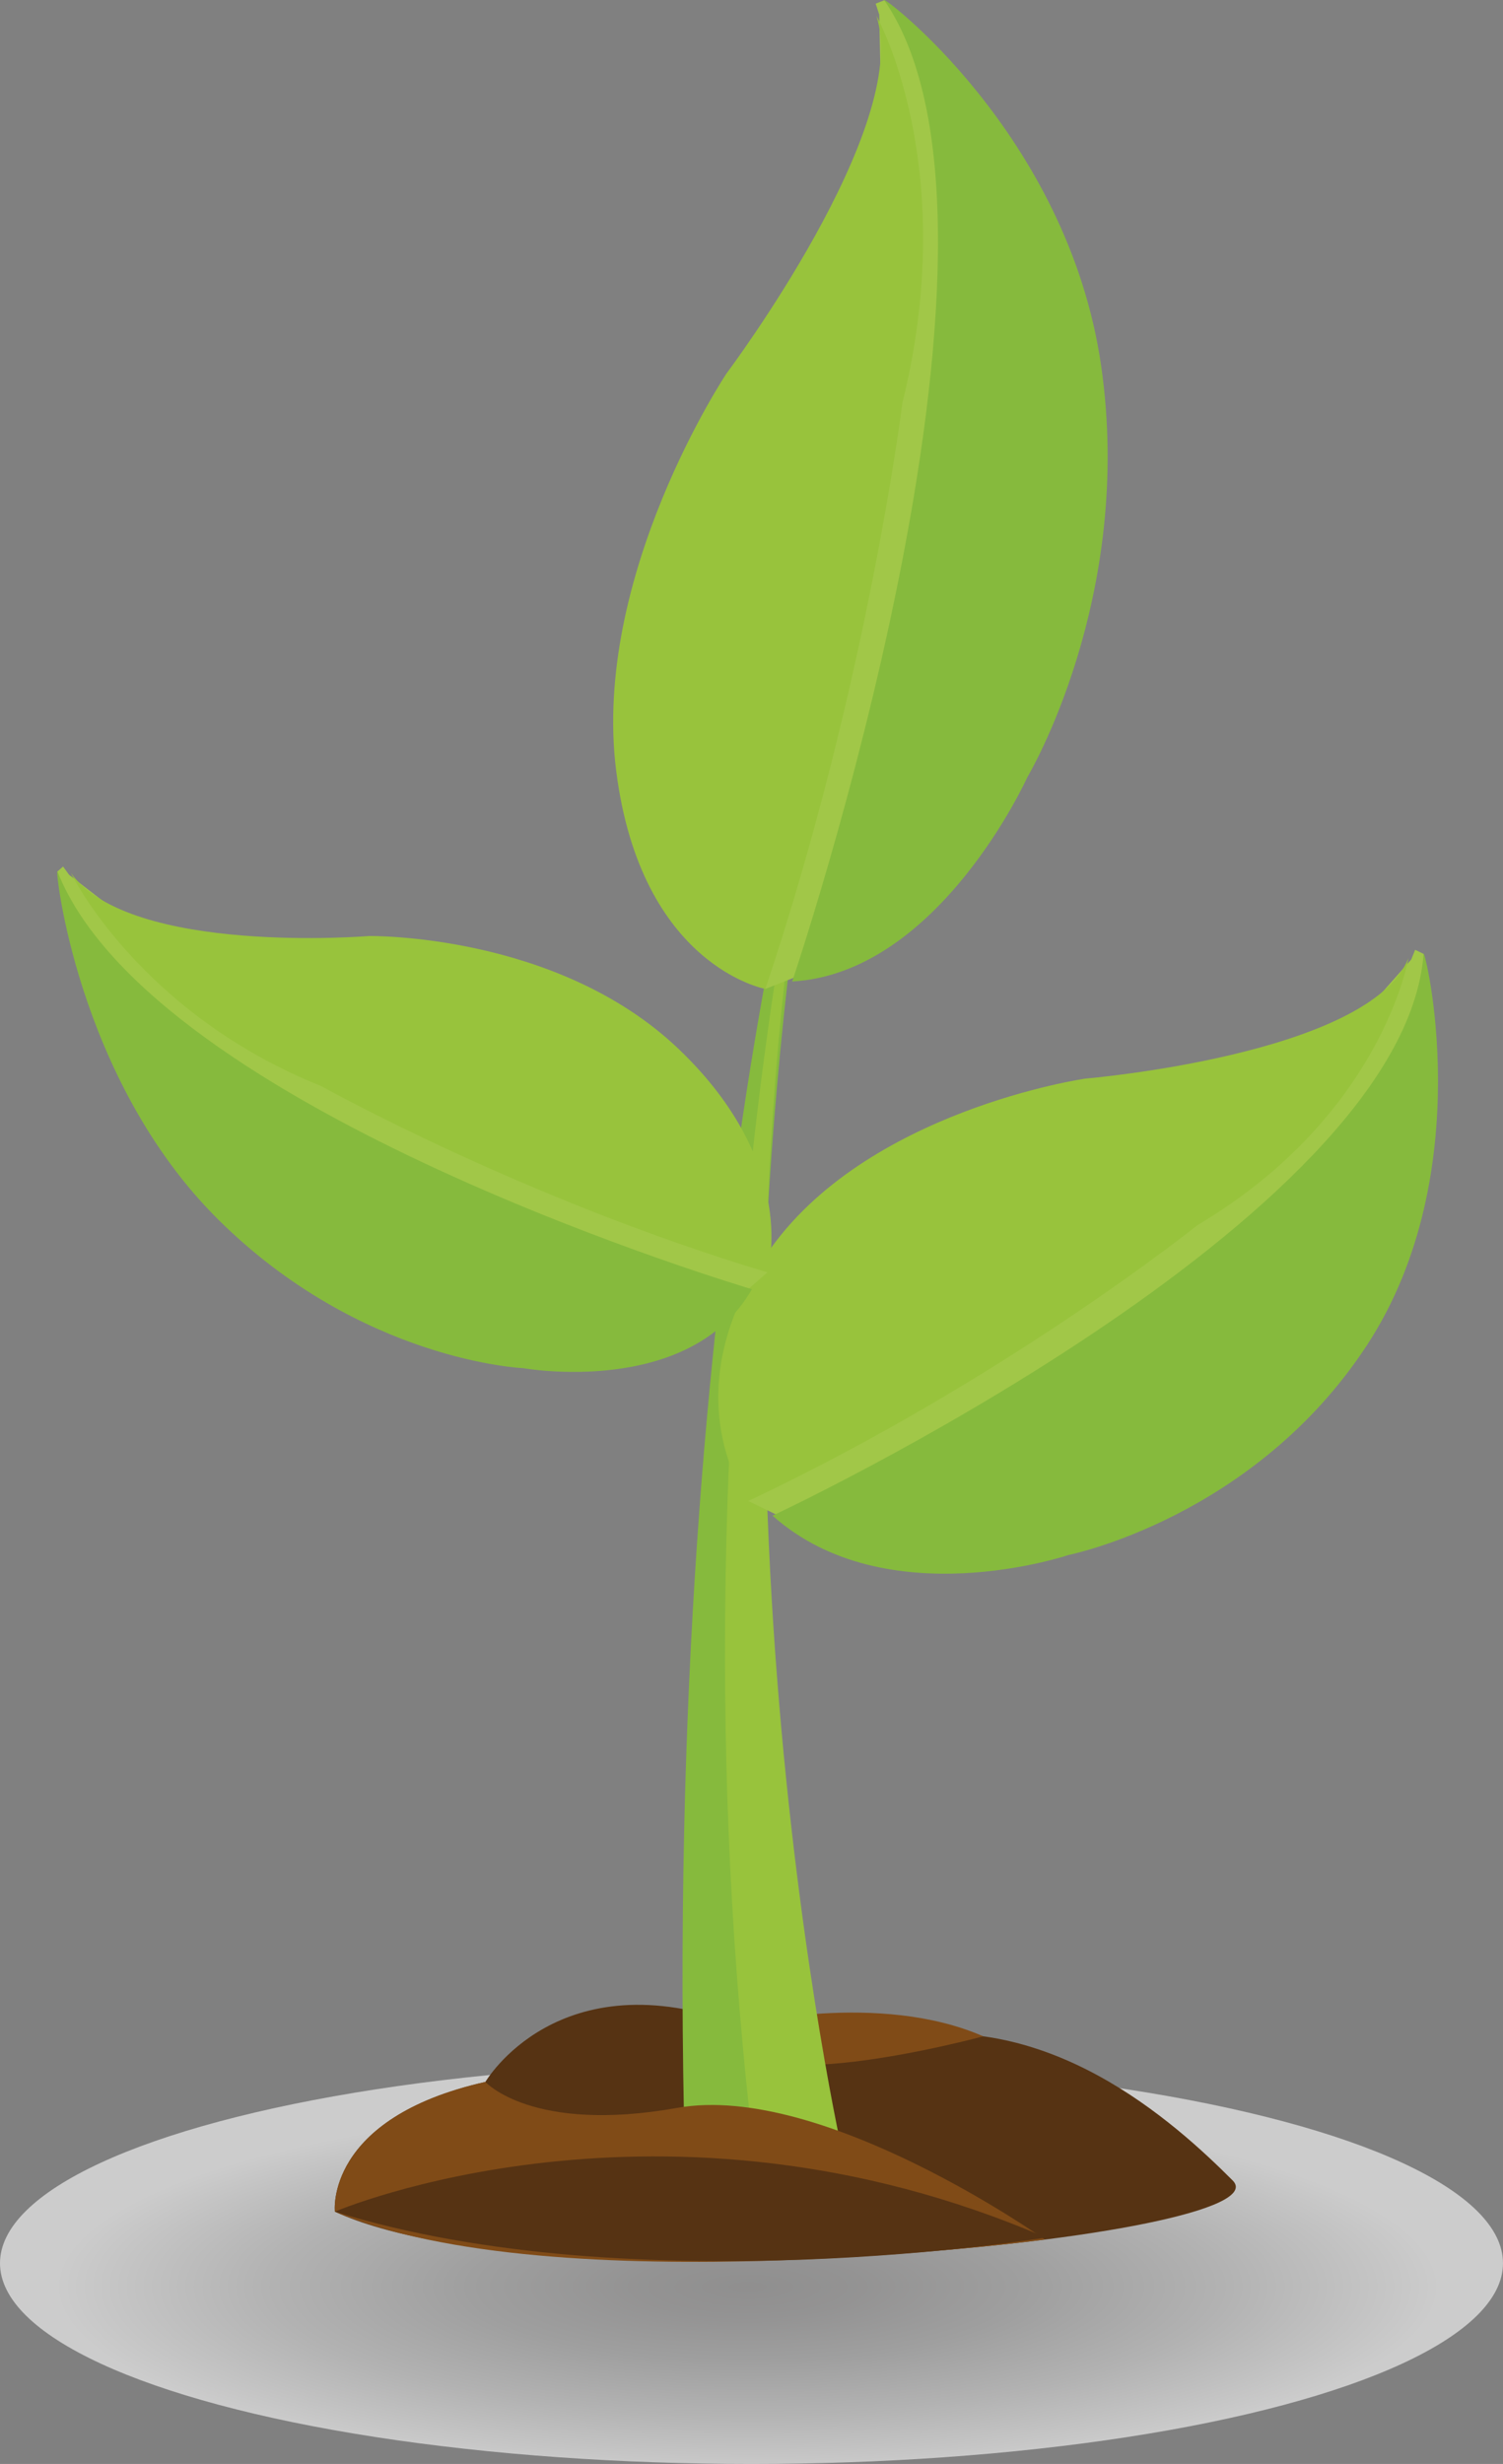 <?xml version="1.0" encoding="iso-8859-1"?>
<!-- Generator: Adobe Illustrator 28.7.1, SVG Export Plug-In . SVG Version: 9.03 Build 54978)  -->
<svg version="1.1" xmlns="http://www.w3.org/2000/svg" xmlns:xlink="http://www.w3.org/1999/xlink" x="0px" y="0px"
	 viewBox="0 0 83.597 136.964" style="enable-background:new 0 0 83.597 136.964;" xml:space="preserve">
<rect x="0" y="0" width="83.597" height="136.964" fill="#808080" stroke="none"/>
<g id="wetenschappers">
	<g>
		<defs>
			<filter id="Adobe_OpacityMaskFilter" filterUnits="userSpaceOnUse" x="0" y="114.644" width="83.597" height="22.32">
				<feFlood  style="flood-color:white;flood-opacity:1" result="back"/>
				<feBlend  in="SourceGraphic" in2="back" mode="normal"/>
			</filter>
		</defs>
		<mask maskUnits="userSpaceOnUse" x="0" y="114.644" width="83.597" height="22.32" id="SVGID_1_">
			<g style="filter:url(#Adobe_OpacityMaskFilter);">
				<defs>
					
						<filter id="Adobe_OpacityMaskFilter_00000109738468038710749210000001621877792196076190_" filterUnits="userSpaceOnUse" x="-0.161" y="133.652" width="83.597" height="22.32">
						<feFlood  style="flood-color:white;flood-opacity:1" result="back"/>
						<feBlend  in="SourceGraphic" in2="back" mode="normal"/>
					</filter>
				</defs>
				<mask maskUnits="userSpaceOnUse" x="-0.161" y="133.652" width="83.597" height="22.32" id="SVGID_1_">
					<g style="filter:url(#Adobe_OpacityMaskFilter_00000109738468038710749210000001621877792196076190_);">
					</g>
				</mask>
				
					<radialGradient id="SVGID_00000066478799034252686140000005097582793439884472_" cx="531.592" cy="-2554.351" r="35.712" gradientTransform="matrix(1.17 0 0 0.312 -580.537 943.046)" gradientUnits="userSpaceOnUse">
					<stop  offset="0" style="stop-color:#FFFFFF"/>
					<stop  offset="0.081" style="stop-color:#F8F8F8"/>
					<stop  offset="0.2" style="stop-color:#E4E4E4"/>
					<stop  offset="0.341" style="stop-color:#C4C4C4"/>
					<stop  offset="0.5" style="stop-color:#989898"/>
					<stop  offset="0.675" style="stop-color:#5E5E5E"/>
					<stop  offset="0.859" style="stop-color:#1A1A1A"/>
					<stop  offset="0.922" style="stop-color:#000000"/>
				</radialGradient>
				
					<ellipse style="mask:url(#SVGID_1_);fill:url(#SVGID_00000066478799034252686140000005097582793439884472_);" cx="41.638" cy="144.811" rx="41.798" ry="11.16"/>
			</g>
		</mask>
		
			<radialGradient id="SVGID_00000092432113711948152130000017951588384890566528_" cx="531.729" cy="-2615.174" r="35.712" gradientTransform="matrix(1.17 0 0 0.312 -580.537 943.046)" gradientUnits="userSpaceOnUse">
			<stop  offset="0" style="stop-color:#9A9999"/>
			<stop  offset="0.151" style="stop-color:#A1A0A0"/>
			<stop  offset="0.371" style="stop-color:#B4B4B4"/>
			<stop  offset="0.633" style="stop-color:#D4D4D4"/>
			<stop  offset="0.922" style="stop-color:#FFFFFF"/>
		</radialGradient>
		
			<ellipse style="opacity:0.6;fill:url(#SVGID_00000092432113711948152130000017951588384890566528_);" cx="41.798" cy="125.804" rx="41.798" ry="11.16"/>
		<path style="fill:#563313;" d="M18.626,122.938c0,0-0.577-5.192,8.371-7.211c0,0,4.041-6.922,14.144-3.173
			c0,0-0.866,2.884,8.082,0.865c8.948-2.019,16.165,4.615,19.34,7.788C71.738,124.38,30.461,128.418,18.626,122.938z"/>
		<path style="fill:#804B17;" d="M41.141,112.555c0,0,7.759-1.897,13.549,0.638C54.69,113.192,39.986,117.169,41.141,112.555z"/>
		<path style="fill:#86BA3D;" d="M45.983,39.54c0,0-9.224,29.345-7.887,80.406h7.887C45.983,119.946,37.695,86.199,45.983,39.54z"/>
		<path style="fill:#98C33C;" d="M45.983,39.54c0,0-9.356,35.948-4.01,80.406h4.946C46.919,119.946,37.695,79.596,45.983,39.54z"/>
		<path style="fill:#A1C748;" d="M44.011,54.404l-1.441,0.567c0,0-1.221-10.923-1.161-11.292c0.06-0.369,5.204-14.489,5.204-14.489
			l2.482-18.947l-0.19-9.428l-0.2-0.612l0.48-0.189c0,0,5.184,5.907,5.234,6.06c0.05,0.153,2.962,25.096,3.012,25.25
			c0.05,0.153-4.463,6.25-4.463,6.25l-5.434,15.444L44.011,54.404z"/>
		<path style="fill:#86BA3D;" d="M49.185,0.014c-0.27-0.394,10.187,7.392,12.059,20.305c1.871,12.913-4.093,22.864-4.093,22.864
			s-4.924,10.923-13.09,11.374C44.061,54.557,58.151,13.071,49.185,0.014z"/>
		<path style="fill:#98C33C;" d="M42.57,54.972c0,0-6.915-1.251-8.296-12.111c-1.381-10.86,6.145-22.117,6.145-22.117
			S50.746,7.002,48.745,0.879c0,0,4.713,8.338,1.441,21.549C50.186,22.427,48.244,38.051,42.57,54.972z"/>
		<path style="fill:#A1C748;" d="M43.022,84.116l-1.404-0.68c0,0,5.587-7.88,5.851-8.073c0.264-0.193,12.465-5.514,12.465-5.514
			l13.098-10.339l5.462-6.176l0.216-0.537l0.468,0.226c0,0,0.328,7.535,0.275,7.669c-0.054,0.134-12.722,18.218-12.775,18.352
			c-0.054,0.134-7.02,0.773-7.02,0.773l-13.203,5.959L43.022,84.116z"/>
		<path style="fill:#86BA3D;" d="M79.179,53.024c0.034-0.448,3.151,12.108-3.137,21.733c-6.288,9.625-16.619,11.682-16.619,11.682
			s-10.138,3.433-16.454-2.188C42.968,84.25,78.06,67.876,79.179,53.024z"/>
		<path style="fill:#98C33C;" d="M41.618,83.436c0,0-4.377-5.806,1.054-13.761c5.431-7.955,17.695-9.719,17.695-9.719
			s15.816-1.327,17.972-6.698c0,0-1.465,8.752-11.739,14.845C66.599,68.104,55.876,76.705,41.618,83.436z"/>
		<path style="fill:#A1C748;" d="M41.74,71.55l0.94-0.824c0,0-6.864-6.376-7.136-6.514c-0.271-0.138-11.752-3.218-11.752-3.218
			l-13.69-7.527l-6.26-4.84l-0.334-0.459l-0.313,0.275c0,0,1.958,6.922,2.041,7.037c0.083,0.115,15.711,14.77,15.794,14.885
			s5.929-0.316,5.929-0.316l12.482,3.516L41.74,71.55z"/>
		<path style="fill:#86BA3D;" d="M3.195,48.442c-0.16-0.404,1.015,11.504,8.964,19.37c7.949,7.866,16.947,8.24,16.947,8.24
			s9.248,1.658,12.717-4.389C41.823,71.664,8.489,61.829,3.195,48.442z"/>
		<path style="fill:#98C33C;" d="M42.68,70.725c0,0,1.841-5.933-4.919-12.401s-17.24-6.293-17.24-6.293S7.284,53.12,3.947,48.535
			c0,0,3.773,7.771,13.917,11.836C17.864,60.37,29.112,66.658,42.68,70.725z"/>
		<path style="fill:#804B17;" d="M26.997,115.727c0,0,2.598,2.884,10.68,1.442c8.082-1.442,20.442,7.321,20.442,7.321
			s-27.37,3.639-39.493-1.553C18.626,122.938,18.049,117.746,26.997,115.727z"/>
		<path style="fill:#563313;" d="M18.626,122.938c0,0,18.185-7.788,39.545,1.442C58.171,124.38,35.368,128.13,18.626,122.938z"/>
	</g>
</g>
<g id="Laag_1">
</g>
</svg>
